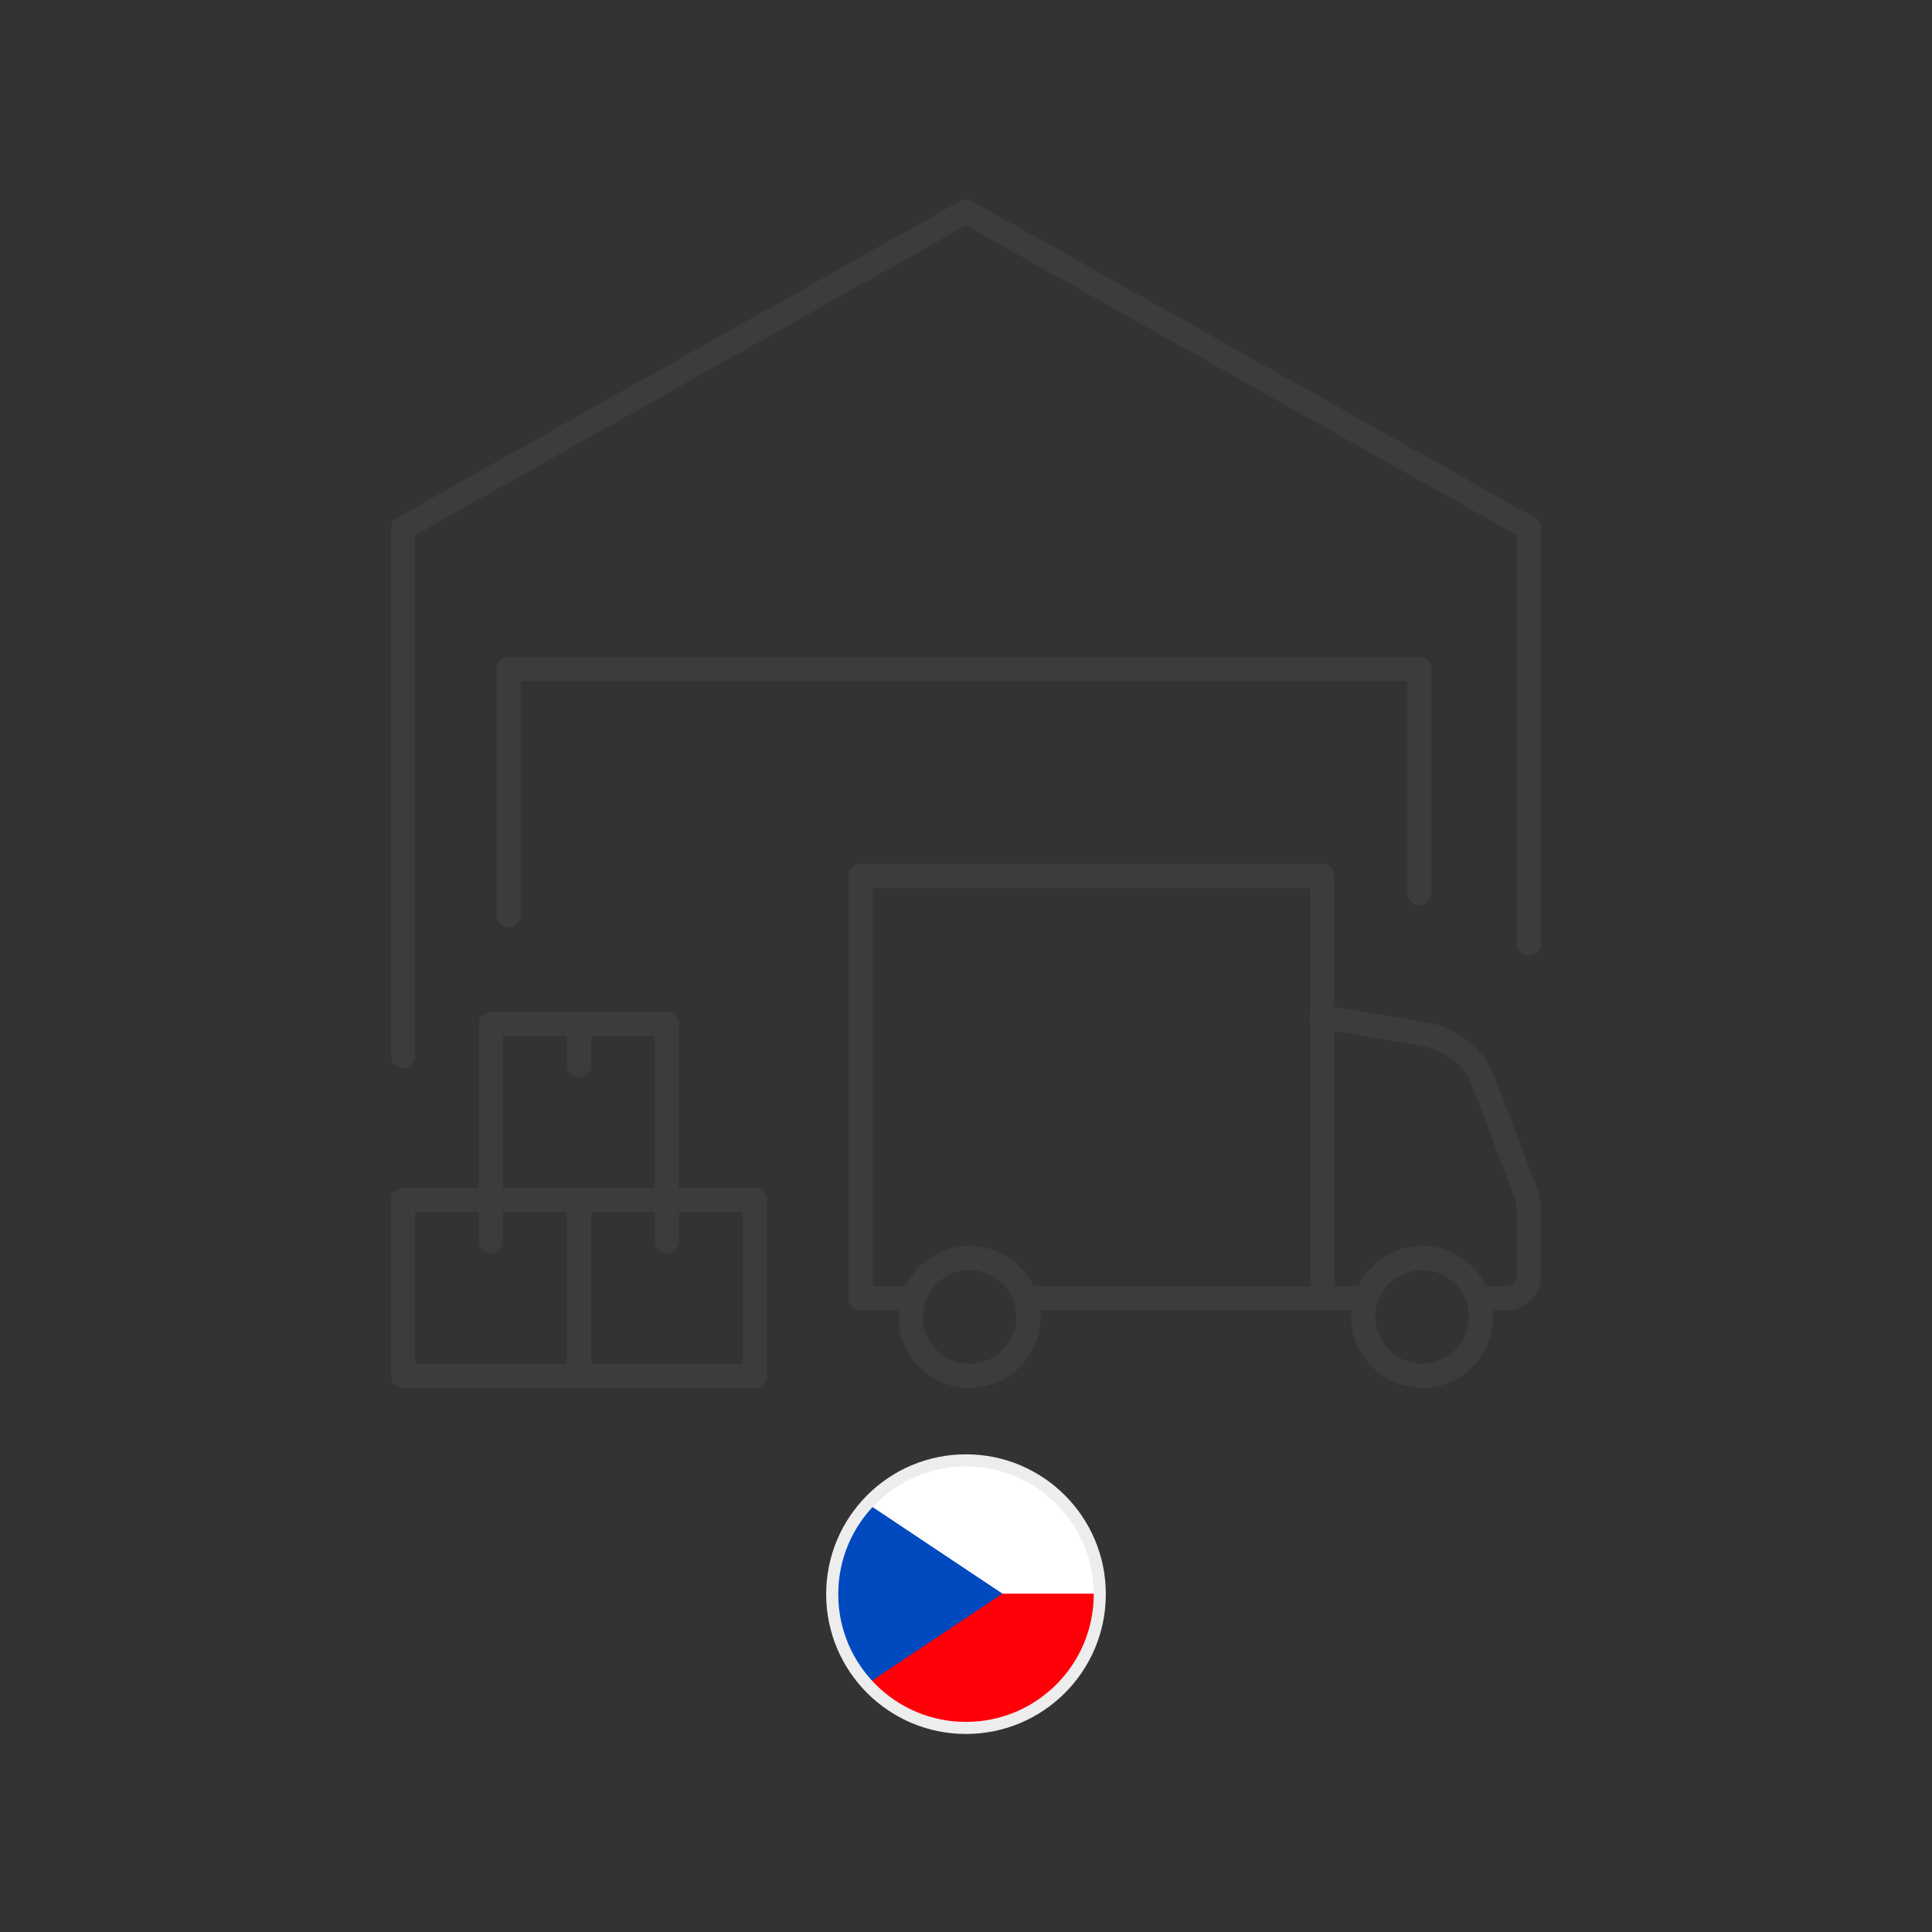 <svg viewBox="0 0 80 80" xmlns:xlink="http://www.w3.org/1999/xlink" xmlns="http://www.w3.org/2000/svg" data-name="Vrstva 1" id="Vrstva_1">
  <rect x="0" y="0" width="80" height="80" fill="#333333" stroke="none"/>
  <defs>
    <style>
      .cls-1 {
        stroke: #ededed;
        stroke-miterlimit: 10;
        stroke-width: .5px;
      }

      .cls-1, .cls-2 {
        fill: none;
      }

      .cls-3 {
        fill: #0049bf;
      }

      .cls-4 {
        fill: #ff0009;
      }

      .cls-5 {
        fill: #fff;
      }

      .cls-2 {
        stroke: #3c3c3b;
        stroke-linecap: round;
        stroke-linejoin: round;
      }

      .cls-6 {
        clip-path: url(#clippath);
      }
    </style>
    <clipPath id="clippath">
      <circle r="5.54" cy="66.01" cx="40" class="cls-1"></circle>
    </clipPath>
  </defs>
  <g>
    <polyline points="63.31 39.05 63.31 21.87 40 8.76 16.69 21.87 16.69 43.73" class="cls-2"></polyline>
    <rect height="7.28" width="7.28" y="49.69" x="16.69" class="cls-2"></rect>
    <line y2="53.76" x2="56.49" y1="53.76" x1="54.75" class="cls-2"></line>
    <path d="M58.89,52.09c-1.35,0-2.44,1.1-2.44,2.44s1.1,2.44,2.44,2.44,2.44-1.1,2.44-2.44-1.1-2.44-2.44-2.44Z" class="cls-2"></path>
    <path d="M37.71,54.53c0,1.35,1.1,2.44,2.44,2.44s2.44-1.1,2.44-2.44-1.1-2.44-2.44-2.44-2.44,1.1-2.44,2.44Z" class="cls-2"></path>
    <polyline points="42.55 53.76 54.75 53.76 54.75 36.27 35.63 36.27 35.63 53.76 37.75 53.76" class="cls-2"></polyline>
    <line y2="51.39" x2="20.33" y1="49.69" x1="20.33" class="cls-2"></line>
    <rect height="7.28" width="7.28" y="42.41" x="20.33" class="cls-2"></rect>
    <line y2="44.11" x2="23.98" y1="42.41" x1="23.98" class="cls-2"></line>
    <rect height="7.28" width="7.28" y="49.69" x="23.98" class="cls-2"></rect>
    <line y2="51.39" x2="27.62" y1="49.69" x1="27.62" class="cls-2"></line>
    <polyline points="21.06 37.9 21.06 27.7 40 27.7 58.78 27.7 58.78 36.97" class="cls-2"></polyline>
    <path d="M61.29,53.76h1.07c.52,0,.94-.42.94-.94v-2.85c0-.2-.04-.39-.12-.57l-1.76-4.64c-.42-1.02-1.34-1.75-2.42-1.94l-4.26-.71" class="cls-2"></path>
  </g>
  <g>
    <g class="cls-6">
      <g>
        <rect height="11.08" width="16.62" y="60.45" x="33.2" class="cls-4"></rect>
        <rect height="5.54" width="16.62" y="60.45" x="33.2" class="cls-5"></rect>
        <path d="M41.51,65.99l-8.31-5.54v11.08l8.31-5.54Z" class="cls-3"></path>
      </g>
    </g>
    <circle r="5.54" cy="66.01" cx="40" class="cls-1"></circle>
  </g>
</svg>
